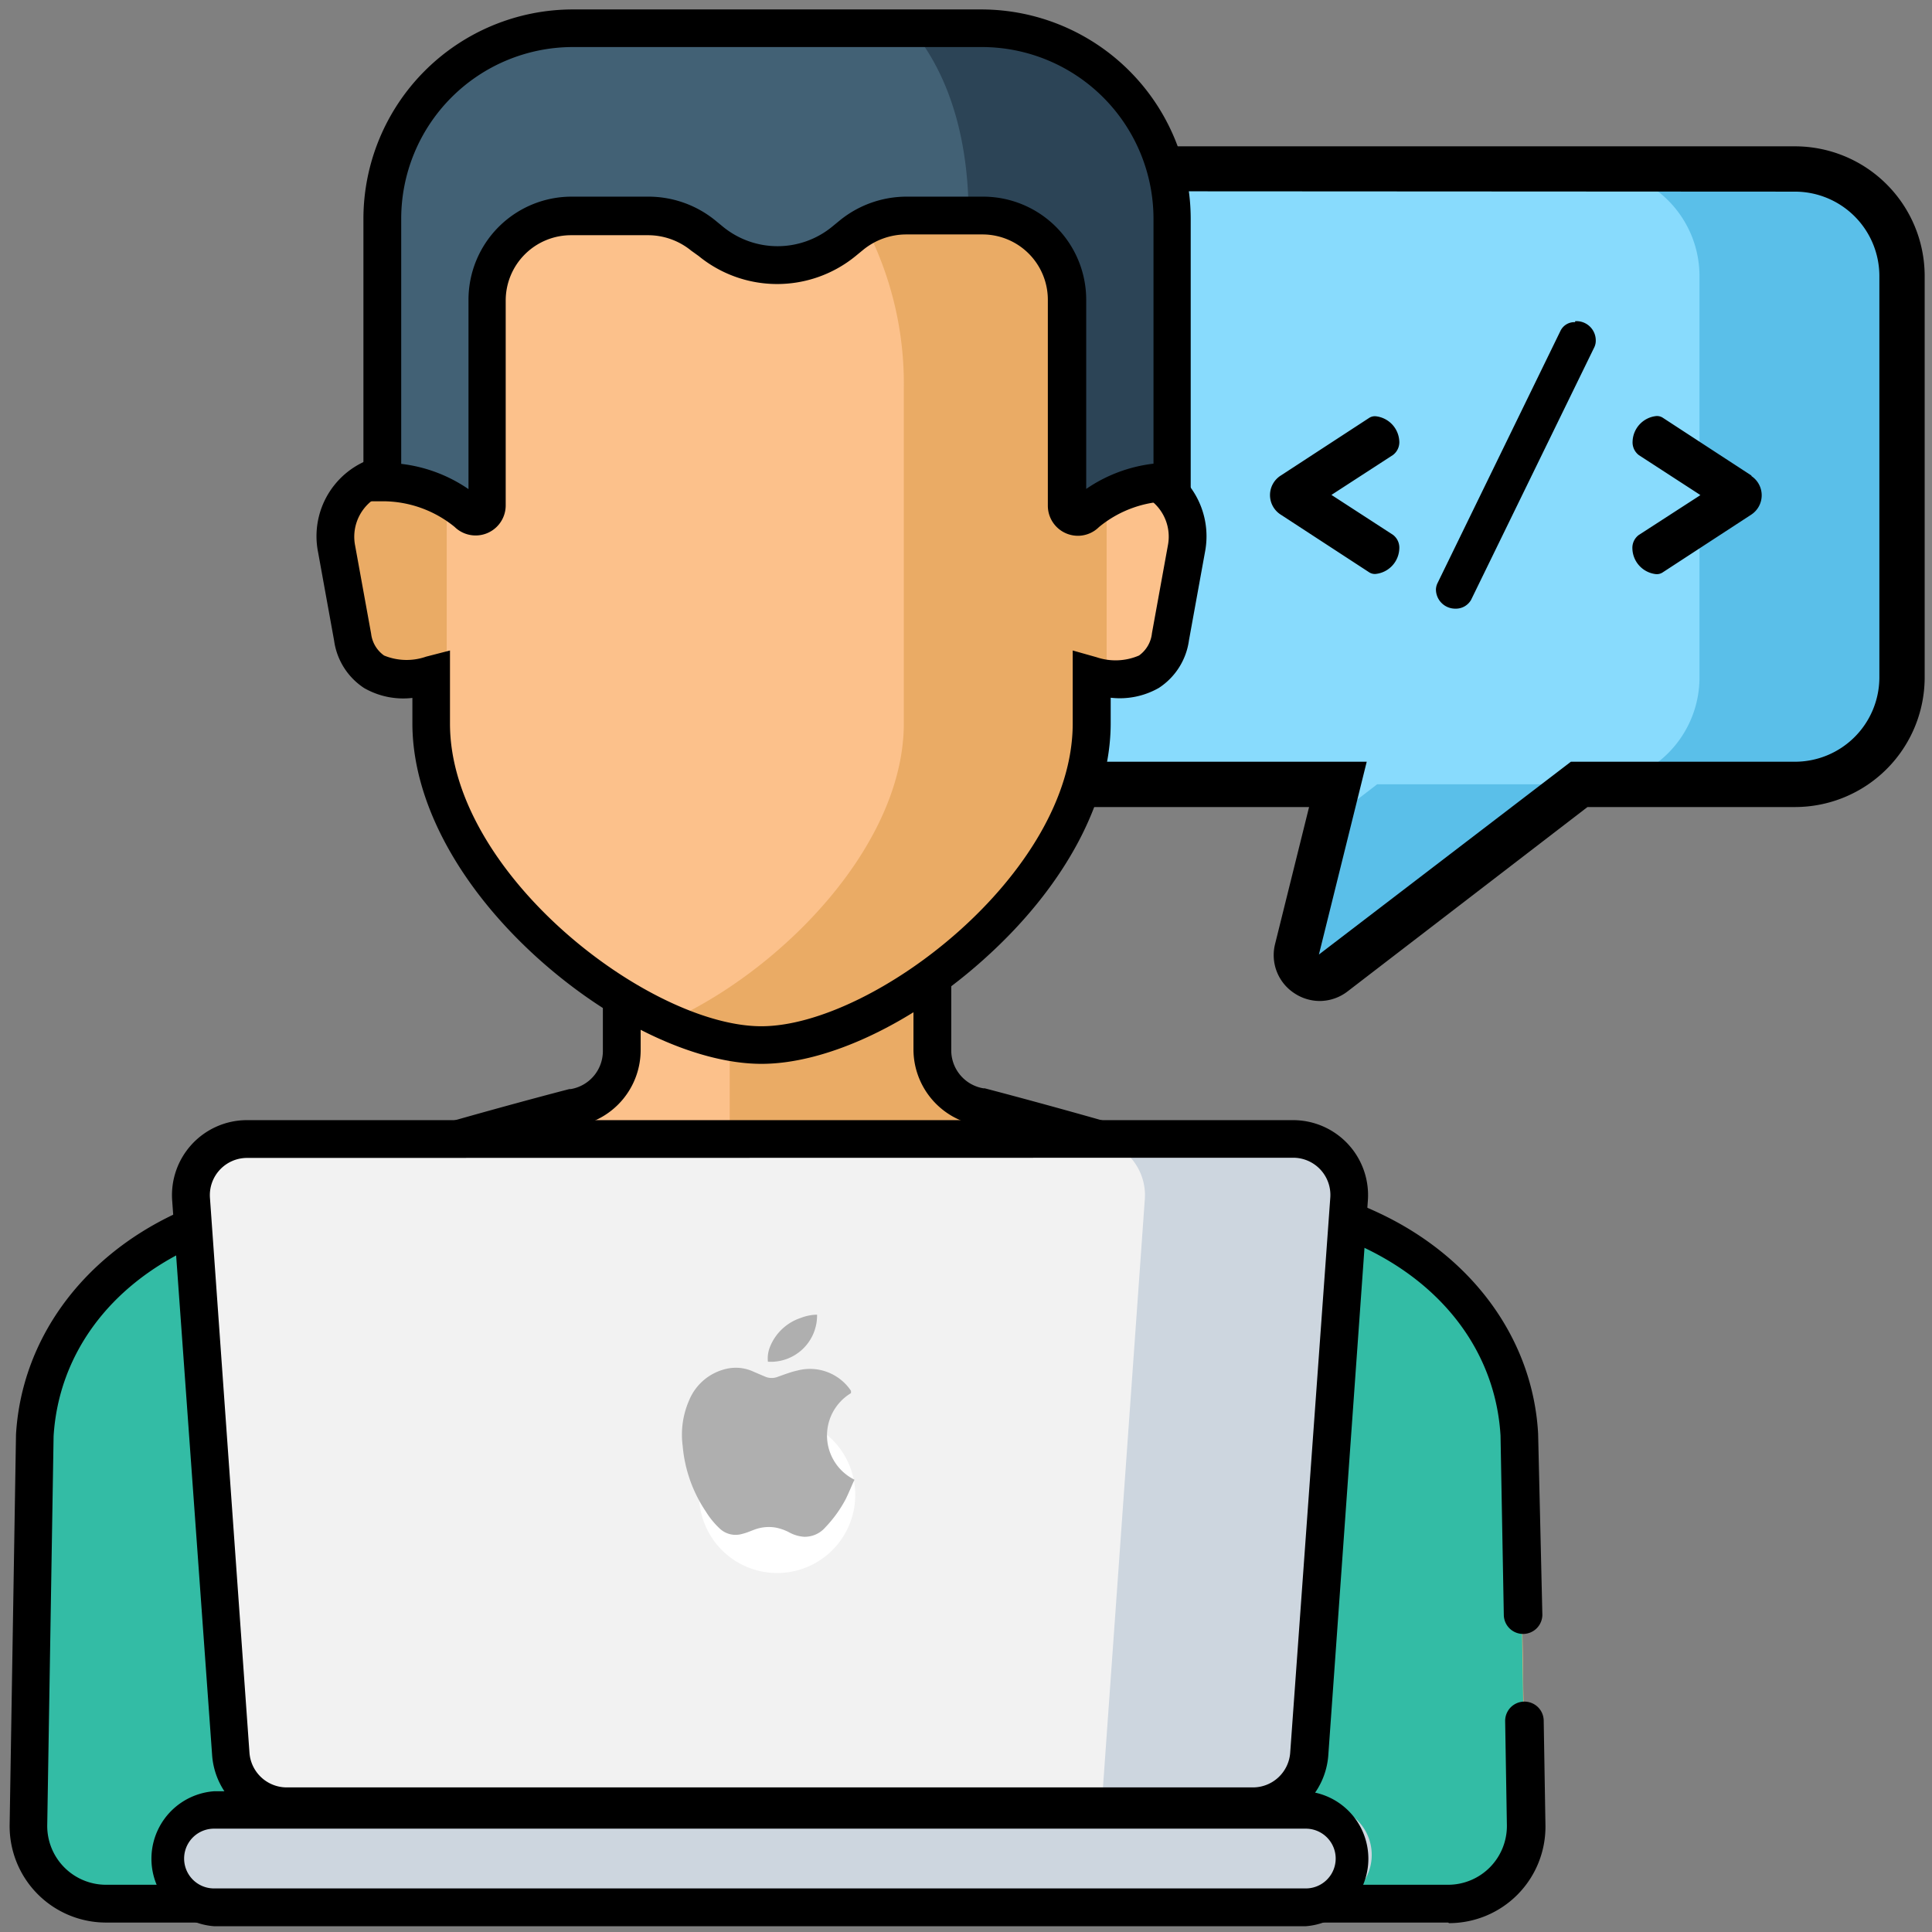 <svg id="Layer_1" data-name="Layer 1" xmlns="http://www.w3.org/2000/svg" viewBox="0 0 100.21 100.21"><rect x="0" y="0" width="100.21" height="100.21" fill="#808080" stroke="none"/><defs><style>.cls-1{fill:#fcc18b;}.cls-2{fill:#eaab65;}.cls-3{fill:#33bca5;}.cls-4{fill:#88dbfd;}.cls-5{fill:#5abfe9;}.cls-6{fill:#426175;}.cls-7{fill:#2c4456;}.cls-8{fill:#f2f2f2;}.cls-9{fill:#cdd6df;}.cls-10{fill:#fff;}.cls-11{fill:none;}.cls-12{fill:#afafaf;}</style></defs><title>APP_DEVELOPER</title><path class="cls-1" d="M78.81,74.46c-.28-4.71-3.26-8.54-7.71-10.62-5.44-2.55-20.26-6.4-20.26-6.4a3,3,0,0,1-2.47-3V46H32.25v8.47a3,3,0,0,1-2.47,3S15,61.29,9.51,63.84C5.07,65.92,2.08,69.75,1.8,74.46l-.33,20.2a4,4,0,0,0,4,4.08H75.11a4,4,0,0,0,4-4.08Zm0,0"/><path class="cls-2" d="M78.81,74.46c-.28-4.71-3.26-8.54-7.71-10.62-5.44-2.55-20.26-6.4-20.26-6.4a3,3,0,0,1-2.47-3V46H37.85V59.54a3,3,0,0,0,2.47,3s14.82,3.86,20.27,6.4C65,71,68,74.84,68.3,79.54l.32,19.2h6.5a4,4,0,0,0,4-4.08Zm0,0"/><path class="cls-3" d="M71.1,63.84a119.82,119.82,0,0,0-14.26-4.76l-1,.39a43.78,43.78,0,0,1-31,0l-1-.39A119.84,119.84,0,0,0,9.51,63.84C5.07,65.92,2.08,69.75,1.8,74.46l-.33,20.2a4,4,0,0,0,4,4.08H75.11a4,4,0,0,0,4-4.08l-.33-20.2c-.28-4.71-3.26-8.54-7.71-10.62Zm0,0"/><path d="M75.11,99.72H5.5a5,5,0,0,1-5-5.07L.83,74.4c.29-4.88,3.38-9.16,8.27-11.45,5.46-2.56,19.83-6.31,20.43-6.46l.07,0a2,2,0,0,0,1.67-2V45H49.34v9.45a2,2,0,0,0,1.67,2l.07,0c.61.16,15,3.91,20.43,6.46,4.89,2.29,8,6.57,8.27,11.45v0L80,83.75a1,1,0,0,1-1,1h0a1,1,0,0,1-1-1l-.17-9.29c-.25-4.2-2.86-7.77-7.15-9.78-5.18-2.43-19.31-6.14-20.07-6.33a4,4,0,0,1-3.23-3.93V47H33.23v7.49A4,4,0,0,1,30,58.39c-.76.2-14.88,3.91-20.07,6.33-4.29,2-6.89,5.57-7.15,9.77L2.45,94.68A3.05,3.05,0,0,0,5.5,97.76H75.11a3.05,3.05,0,0,0,3.05-3.09l-.09-5.41a1,1,0,1,1,2,0l.09,5.41a5,5,0,0,1-5,5.08Z"/><path class="cls-4" d="M93.11,8.77H56.29a5.55,5.55,0,0,0-5.55,5.55V35.14a5.55,5.55,0,0,0,5.55,5.55h13.1l-2.12,8.55a1.21,1.21,0,0,0,1.92,1.25l12.75-9.8H93.11a5.55,5.55,0,0,0,5.55-5.55V14.31a5.55,5.55,0,0,0-5.55-5.55Zm0,0"/><path class="cls-5" d="M93.11,8.77H82.6a5.55,5.55,0,0,1,5.55,5.55V35.14a5.55,5.55,0,0,1-5.55,5.55H93.11a5.55,5.55,0,0,0,5.55-5.55V14.31a5.55,5.55,0,0,0-5.55-5.55Zm0,0"/><path class="cls-5" d="M68.91,42.62l-1.64,6.61a1.21,1.21,0,0,0,1.92,1.25l12.75-9.8H71.43Zm0,0"/><path d="M68.45,51.92a2.39,2.39,0,0,1-1.31-.4,2.36,2.36,0,0,1-1-2.57l1.76-7.09H56.29a6.73,6.73,0,0,1-6.72-6.72V14.31a6.73,6.73,0,0,1,6.72-6.72H93.11a6.73,6.73,0,0,1,6.72,6.72V35.14a6.73,6.73,0,0,1-6.72,6.72H82.34L69.9,51.42A2.38,2.38,0,0,1,68.45,51.92Zm-12.16-42a4.38,4.38,0,0,0-4.37,4.37V35.14a4.38,4.38,0,0,0,4.37,4.37h14.6l-2.48,10a.08.08,0,0,0,0,0l0,0h0l13.07-10H93.11a4.38,4.38,0,0,0,4.37-4.37V14.31a4.38,4.38,0,0,0-4.37-4.37Z"/><path class="cls-2" d="M23.6,24.54H21.49a3.27,3.27,0,0,0-3.22,3.94L19.1,33c.64,3.39,4.51,1.84,4.51,1.84Zm0,0"/><path class="cls-1" d="M57,24.54h2.12a3.27,3.27,0,0,1,3.22,3.94L61.52,33C60.87,36.44,57,34.89,57,34.89Zm0,0"/><path class="cls-1" d="M52,7.15A17.3,17.3,0,0,0,40.31,2.33,17.3,17.3,0,0,0,28.58,7.15a17.74,17.74,0,0,0-5.41,13V37.52c0,8.2,10.65,16.68,17.13,16.68s17.13-8.49,17.13-16.68V20.19A17.74,17.74,0,0,0,52,7.15Zm0,0"/><path class="cls-2" d="M52,7.15A17.3,17.3,0,0,0,40.31,2.33,16.83,16.83,0,0,0,35,3.22a18.21,18.21,0,0,1,6.47,3.93,17.74,17.74,0,0,1,5.41,13V37.52c0,6.2-6.1,12.57-11.87,15.3a12.74,12.74,0,0,0,5.26,1.38c6.48,0,17.13-8.49,17.13-16.68V20.19A17.74,17.74,0,0,0,52,7.15Zm0,0"/><path d="M39.5,55.18c-3.43,0-7.89-2.12-11.65-5.52-4.1-3.72-6.46-8.14-6.46-12.14V36.2a4.08,4.08,0,0,1-2.5-.51,3.51,3.51,0,0,1-1.56-2.46l-.83-4.58a4.25,4.25,0,0,1,4.18-5.09h.71V20.19A18.67,18.67,0,0,1,27.11,6.43,18.13,18.13,0,0,1,39.48,1.35h0A18.13,18.13,0,0,1,51.89,6.43a18.67,18.67,0,0,1,5.72,13.75v3.37h.71a4.27,4.27,0,0,1,2.63.9h0a4.29,4.29,0,0,1,1.55,4.19l-.83,4.57a3.51,3.51,0,0,1-1.56,2.47,4.08,4.08,0,0,1-2.5.51v1.32c0,4-2.35,8.42-6.46,12.14C47.39,53.07,42.92,55.18,39.5,55.18ZM23.34,33.74v3.79c0,7.79,10.36,15.7,16.15,15.7s16.15-7.92,16.15-15.7V33.74l1.24.35A3.07,3.07,0,0,0,59.08,34a1.63,1.63,0,0,0,.67-1.16l.83-4.57A2.37,2.37,0,0,0,59.75,26h0a2.33,2.33,0,0,0-1.44-.49H55.65V20.19a16.71,16.71,0,0,0-5.1-12.32A16.23,16.23,0,0,0,39.5,3.31,16.23,16.23,0,0,0,28.44,7.87a16.71,16.71,0,0,0-5.09,12.32v5.33H20.68a2.33,2.33,0,0,0-1.44.49,2.37,2.37,0,0,0-.82,2.29l.83,4.57A1.62,1.62,0,0,0,19.92,34a3.07,3.07,0,0,0,2.18.06Z"/><path class="cls-6" d="M50.91,1.47H29.71a9.88,9.88,0,0,0-9.88,9.88V25a6.82,6.82,0,0,1,4.47,1.67.58.58,0,0,0,1-.42V15.54a4.37,4.37,0,0,1,4.37-4.37h4a4.5,4.5,0,0,1,2.85,1l.39.32a5.45,5.45,0,0,0,6.9,0l.39-.32a4.5,4.5,0,0,1,2.85-1h4a4.37,4.37,0,0,1,4.37,4.37V26.23a.58.58,0,0,0,1,.42A6.81,6.81,0,0,1,60.78,25V11.34a9.88,9.88,0,0,0-9.88-9.88Zm0,0"/><path class="cls-7" d="M50.91,1.47H47.24c1.84,2.17,3,5.43,3,9.71H51a4.37,4.37,0,0,1,4.37,4.37V26.23a.58.58,0,0,0,1,.42A6.82,6.82,0,0,1,60.78,25V11.34a9.88,9.88,0,0,0-9.88-9.88Zm0,0"/><path class="cls-8" d="M65,93.68H14.86A2.91,2.91,0,0,1,12,91L9.9,62.19a2.91,2.91,0,0,1,2.9-3.12H67.07A2.91,2.91,0,0,1,70,62.19L67.92,91a2.91,2.91,0,0,1-2.9,2.7Zm0,0"/><path d="M55.91,27.79a1.56,1.56,0,0,1-1.56-1.56V15.54A3.39,3.39,0,0,0,51,12.16H47a3.54,3.54,0,0,0-2.23.8l-.39.32a6.43,6.43,0,0,1-8.14,0L35.85,13a3.54,3.54,0,0,0-2.23-.8h-4a3.39,3.39,0,0,0-3.39,3.39V26.22a1.56,1.56,0,0,1-2.65,1.11A5.9,5.9,0,0,0,19.85,26l-1,0V11.34A10.87,10.87,0,0,1,29.71.49h21.2A10.87,10.87,0,0,1,61.76,11.34V26l-1,0A5.86,5.86,0,0,0,57,27.34,1.55,1.55,0,0,1,55.91,27.79ZM47,10.2h4a5.35,5.35,0,0,1,5.34,5.34v9.82a7.74,7.74,0,0,1,3.49-1.31V11.34a8.91,8.91,0,0,0-8.9-8.9H29.71a8.91,8.91,0,0,0-8.9,8.9V24.06a7.74,7.74,0,0,1,3.49,1.31V15.54a5.35,5.35,0,0,1,5.34-5.34h4a5.5,5.5,0,0,1,3.47,1.24l.39.32a4.47,4.47,0,0,0,5.66,0l.39-.32A5.5,5.5,0,0,1,47,10.2Z"/><path class="cls-9" d="M67.07,59.08H56.48a2.91,2.91,0,0,1,2.9,3.12L57.14,93.68H65a2.91,2.91,0,0,0,2.9-2.7L70,62.19a2.91,2.91,0,0,0-2.9-3.12Zm0,0"/><path d="M65,94.66H14.86A3.9,3.9,0,0,1,11,91L8.93,62.26a3.89,3.89,0,0,1,3.88-4.16H67.07a3.89,3.89,0,0,1,3.88,4.16L68.9,91A3.9,3.9,0,0,1,65,94.66ZM12.81,60.06a1.93,1.93,0,0,0-1.92,2.07l2.05,28.79a1.94,1.94,0,0,0,1.92,1.79H65a1.94,1.94,0,0,0,1.92-1.79L69,62.12a1.93,1.93,0,0,0-1.92-2.07Z"/><path class="cls-9" d="M68.62,98.74H12a2.53,2.53,0,0,1,0-5.06H68.62a2.53,2.53,0,0,1,0,5.06Zm0,0"/><path d="M67.73,99.91H11.1a3.51,3.51,0,0,1,0-7H67.73a3.51,3.51,0,0,1,0,7ZM11.1,94.85a1.55,1.55,0,0,0,0,3.1H67.73a1.55,1.55,0,0,0,0-3.1Z"/><path class="cls-10" d="M44.36,77.54a4.05,4.05,0,1,1-4.05-4.05,4.05,4.05,0,0,1,4.05,4.05Zm0,0"/><path d="M72.58,22.91a1.37,1.37,0,0,0-1.23-1.32.55.55,0,0,0-.34.09l-4.6,3a1.2,1.2,0,0,0,0,2l4.6,3a.54.54,0,0,0,.34.09,1.37,1.37,0,0,0,1.23-1.32.83.83,0,0,0-.33-.71l-3.19-2.07,3.19-2.07a.83.83,0,0,0,.33-.71Zm0,0"/><path d="M81.7,16.71a.8.8,0,0,0-.76.45L74.57,30.23a.81.81,0,0,0-.09.34,1,1,0,0,0,1,1,.91.91,0,0,0,.82-.45L82.7,18a.79.79,0,0,0,.07-.34,1,1,0,0,0-1.07-1Zm0,0"/><path d="M90.85,24.67l-4.6-3a.55.55,0,0,0-.34-.09,1.37,1.37,0,0,0-1.23,1.32.83.83,0,0,0,.33.71l3.19,2.07L85,27.75a.83.83,0,0,0-.33.71,1.37,1.37,0,0,0,1.23,1.32.55.55,0,0,0,.34-.09l4.6-3a1.2,1.2,0,0,0,0-2Zm0,0"/><rect class="cls-11" width="100.21" height="100.21"/><path class="cls-12" d="M44.14,72.26a2.56,2.56,0,0,0,.18,4.49c-.15.32-.28.65-.45,1a6.53,6.53,0,0,1-1.06,1.47,1.41,1.41,0,0,1-1.11.49,1.86,1.86,0,0,1-.75-.22,2.51,2.51,0,0,0-.74-.26,2.13,2.13,0,0,0-1.08.11c-.21.08-.42.17-.63.22a1.2,1.2,0,0,1-1.14-.25,4.27,4.27,0,0,1-.75-.91A7.19,7.19,0,0,1,35.41,75a4.44,4.44,0,0,1,.33-2.36A2.75,2.75,0,0,1,37.67,71a2.18,2.18,0,0,1,1.42.15l.61.26a.86.86,0,0,0,.65,0c.32-.11.64-.24,1-.32a2.56,2.56,0,0,1,2.79,1.05Z"/><path class="cls-12" d="M39.83,70.63a1.63,1.63,0,0,1,.12-.8,2.6,2.6,0,0,1,1.58-1.47,2.47,2.47,0,0,1,.85-.17A2.4,2.4,0,0,1,39.83,70.63Z"/></svg>